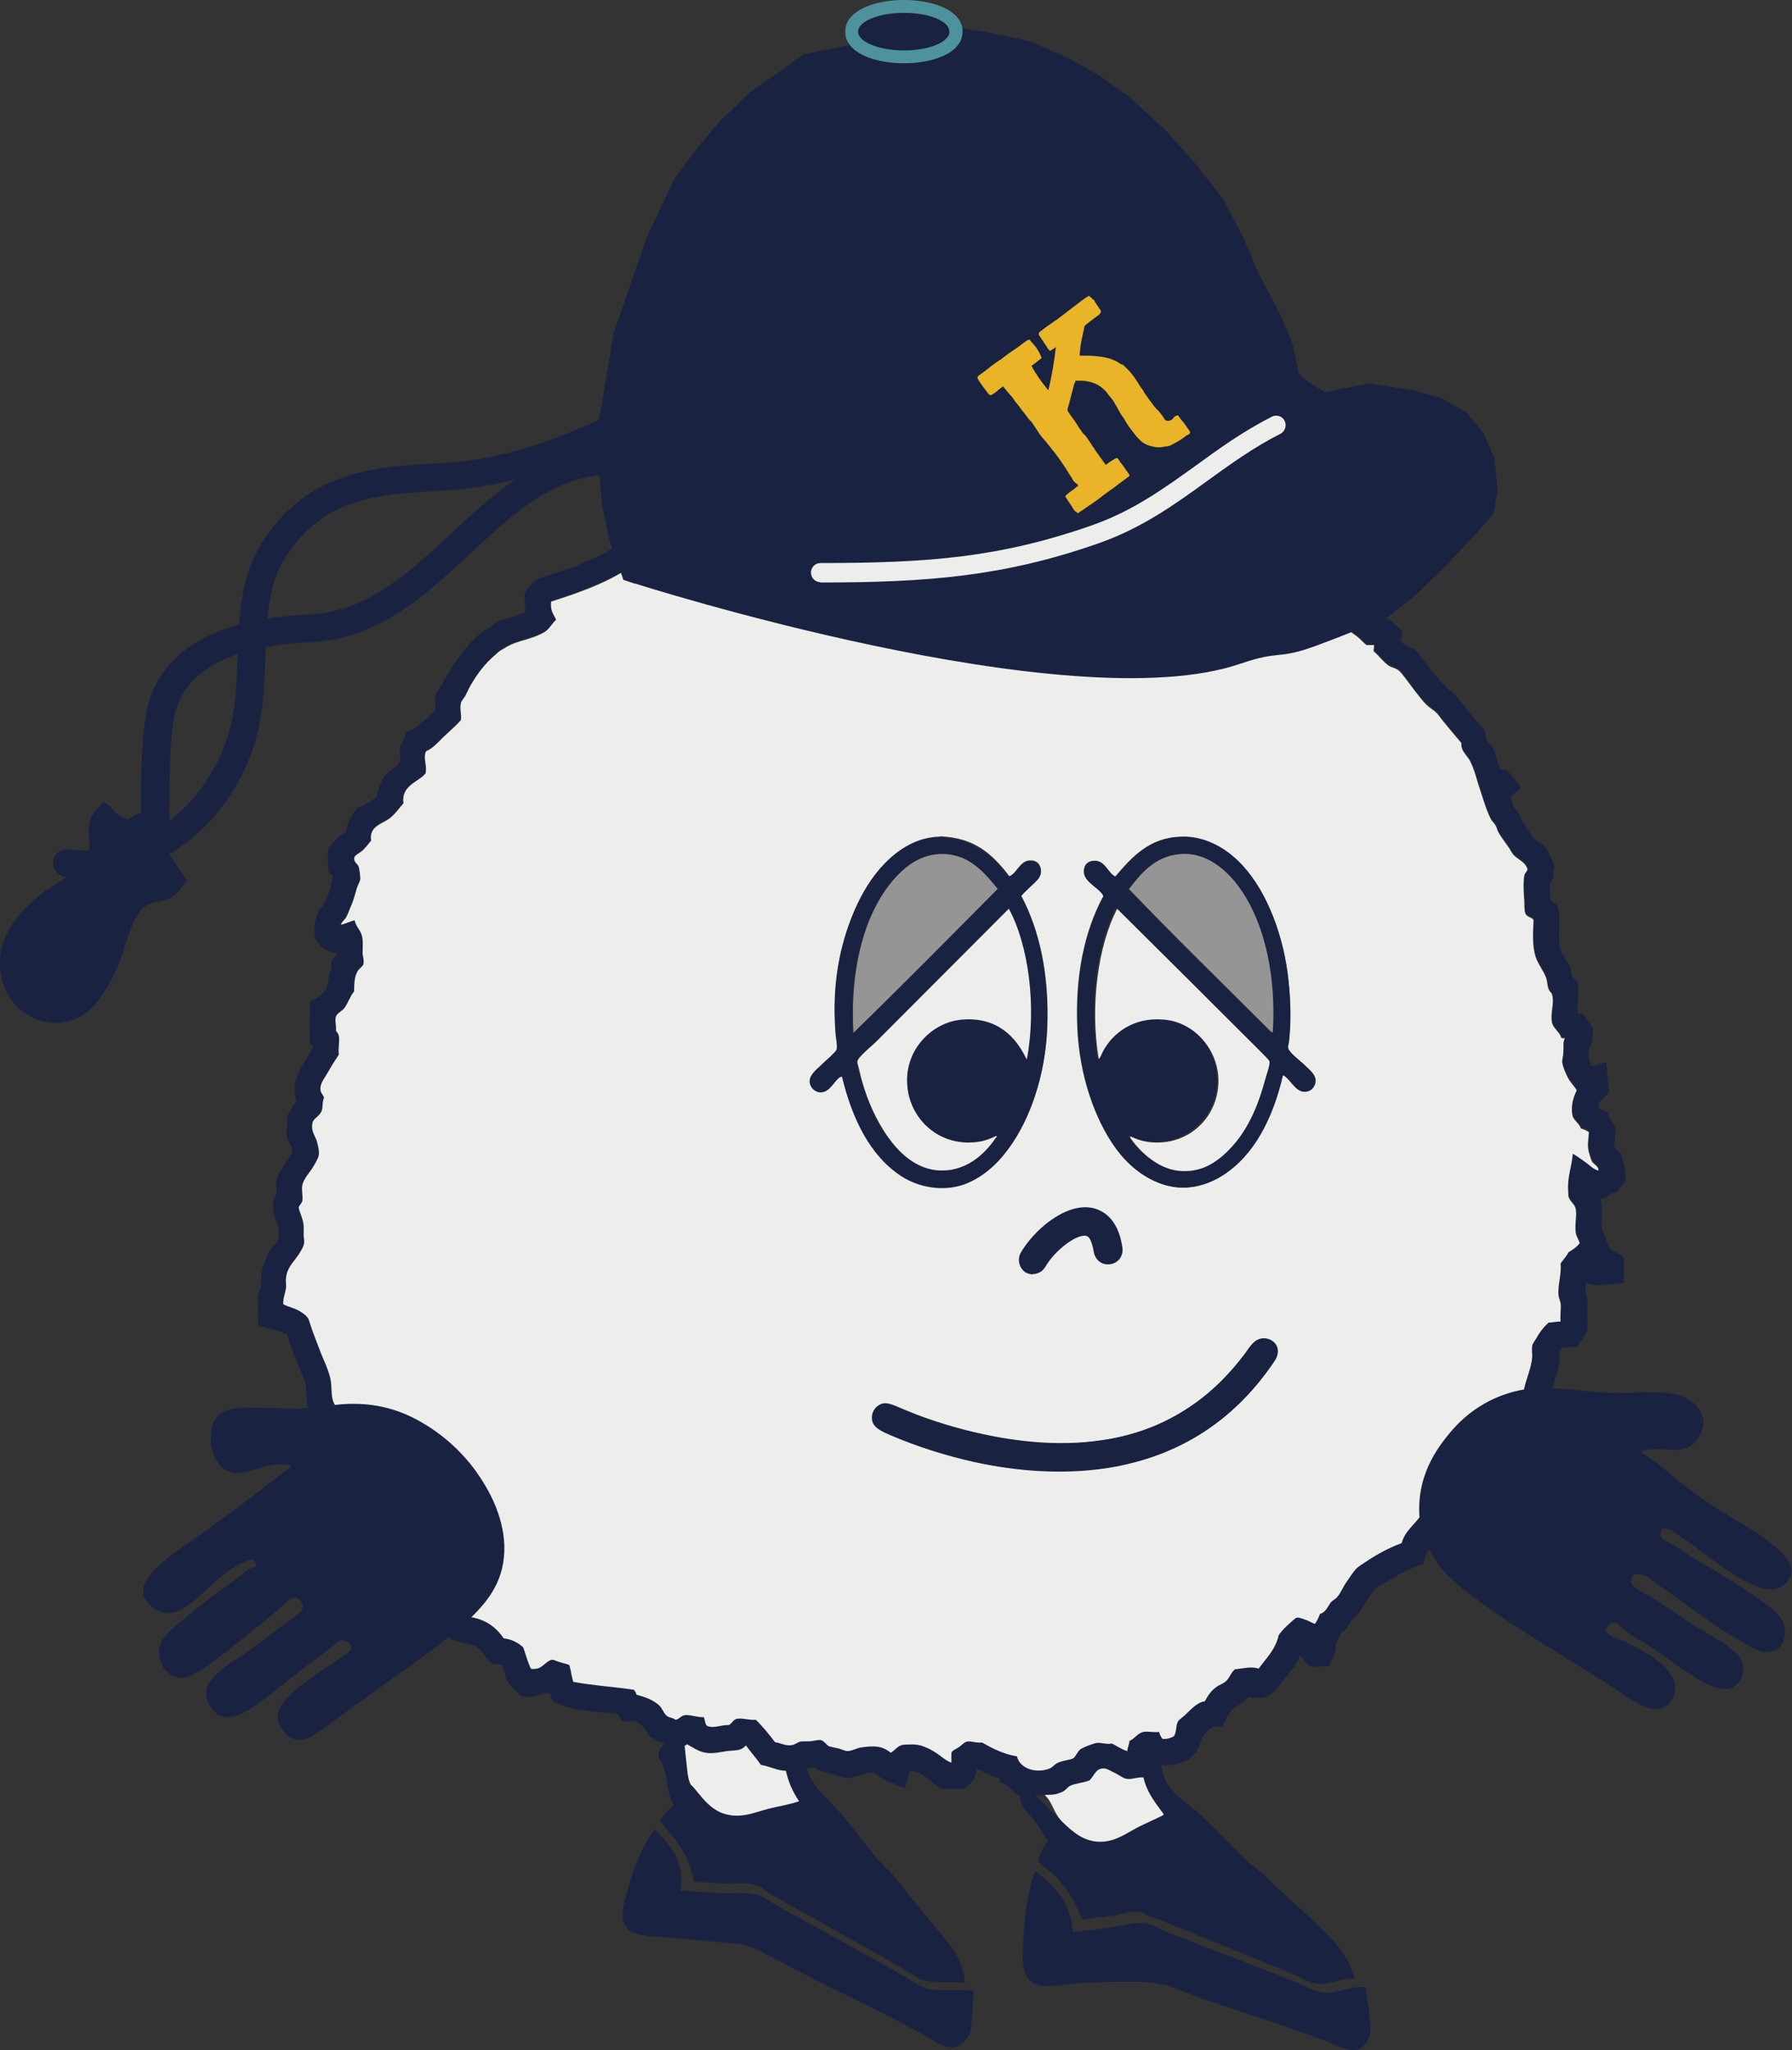 <?xml version="1.0" encoding="UTF-8"?>
<svg id="_レイヤー_2" data-name="レイヤー 2" xmlns="http://www.w3.org/2000/svg" viewBox="0 0 54.36 62.19">
  <rect x="0" y="0" width="54.36" height="62.19" fill="#333333" stroke="none"/>
  <defs>
    <style>
      .cls-1, .cls-2, .cls-3 {
        fill-rule: evenodd;
      }

      .cls-1, .cls-4 {
        fill: #ededec;
      }

      .cls-5 {
        fill: #e9b428;
      }

      .cls-6 {
        fill: #4e929e;
      }

      .cls-7, .cls-2 {
        fill: #192241;
      }

      .cls-3 {
        fill: #969595;
      }
    </style>
  </defs>
  <g id="_レイヤー_1-2" data-name="レイヤー 1">
    <g>
      <path class="cls-2" d="m5.67,26.71c-.21.23-.27.41-.51.53-.25.13-.55.09-.79.28-.42.33-.59,1.37-.82,1.85-.25.53-.61,1.23-1.2,1.51-.83.4-1.83-.04-2.18-.85-.59-1.4.43-2.39,1.11-2.93.42-.34,1.24-.66,1.4-1.21.09-.31-.04-.67.04-.96.07-.29.23-.37.42-.61.28.13.39.49.74.53.38-.21.42-.21.38-.21"/>
      <path class="cls-7" d="m2.58,26.64c-.2,0-.4-.01-.6-.04-.23-.02-.39-.24-.37-.47.03-.23.24-.39.47-.36,2.07.26,4.1-1.17,4.82-3.41.25-.77.28-1.63.31-2.46.04-1.2.08-2.46.79-3.52,1.41-2.11,3.33-2.22,5.36-2.33h.06c1.85-.11,3.38-.67,5.11-1.48.21-.1.46,0,.56.2.1.21,0,.47-.21.56-1.82.85-3.44,1.44-5.42,1.55h-.06c-1.97.12-3.52.2-4.7,1.96-.58.87-.61,1.94-.65,3.08-.03.88-.06,1.8-.34,2.68-.4,1.25-1.18,2.34-2.19,3.06-.88.63-1.9.97-2.94.97Z"/>
      <path class="cls-7" d="m4.66,26.67h-.04c-.23-.02-.4-.23-.38-.46.04-.4.04-.98.04-1.61,0-1.3,0-2.77.33-3.57.58-1.47,2.19-2.28,4.78-2.39,1.75-.09,2.99-1.24,4.3-2.46,1.46-1.36,2.97-2.77,5.23-2.6.24.01.41.22.39.45-.02.23-.22.4-.45.38-1.89-.14-3.21,1.09-4.59,2.38-1.37,1.27-2.78,2.59-4.84,2.69-2.22.1-3.57.73-4.03,1.86-.26.65-.26,2.09-.26,3.26,0,.65,0,1.26-.05,1.69-.02.22-.21.38-.42.38Z"/>
      <path class="cls-2" d="m35.47,16.03h2.43c.08.12.2.22.28.36.25.23.57.33.96.46.21.06.42.17.73.15.07.22.24.41.24.65.33.27.76.44,1.32.49.12.1.16.28.27.4,0,.09-.03.21.03.25.08.01.24-.01.34-.04.17.11.32.26.47.39-.02.09-.02.21-.05.29.09.17.3.21.47.3.27.36.54.73.86,1.06.1.11.22.19.33.3.15.15.29.36.45.56.07.08.15.17.23.27.08.09.18.18.22.28.03.07.02.16.04.23.04.1.14.16.19.25.11.21.14.43.23.66.07,0,.12.03.21.02.14.17.27.35.42.51-.08.13-.24.19-.31.33.04.09.05.18.09.26.04.08.11.14.15.22.05.09.08.17.12.25.05.07.1.14.15.22.05.07.09.17.14.23.11.14.31.21.42.36.05.07.1.19.14.26.04.09.08.18.12.28-.04.13-.03.25-.06.38-.02.06-.06.11-.08.17-.03.13.02.28,0,.45.05.09.17.1.22.19.14.49-.02.92.09,1.3.06.22.25.41.33.64.02.06,0,.14.03.2.03.07.13.12.16.19.1.27-.04.61.01.92,0,.07.14,0,.17.04.09.16.21.29.3.46-.04.14,0,.31-.06.48-.01.04-.06.07-.06.11-.04.21,0,.37.06.53.15-.02.3-.07.45-.11.04.23.04.42.07.66,0,.07.03.16.01.22-.04.18-.35.25-.31.48.05.08.17.1.26.14.04.09.08.17.12.25.03.07.11.15.12.23.02.09,0,.22,0,.31,0,.08-.04.15-.03.23.02.13.16.17.22.25.04.28.18.52.11.82-.01.06-.06.1-.12.17-.05.05-.08.15-.12.17-.03.02-.11.02-.16.05-.09.05-.2.15-.34.16.1.29,0,.61.05.89.01.08.07.2.11.3.04.11.06.23.11.29.1.14.33.16.44.31v.76c-.25,0-.64.09-.92.06-.09,0-.14-.02-.2-.08-.11.17,0,.35.01.53.02.12,0,.3,0,.47s.02.33,0,.45c-.04.17-.23.34-.29.5-.15,0-.29.04-.45.03-.13.08-.1.26-.11.4-.03.3-.15.6-.21.84.48,0,1.05.1,1.65.13.6.03,1.22-.04,1.77,0,.58.04,1.01.3,1.14.73.11.37-.21.83-.45.93-.39.17-.95-.05-1.42.11,0,.07.08.08.12.11.33.22.66.49.98.76.35.29.73.56,1.15.84.6.38,1.25.72,1.81,1.18.21.18.49.43.51.73.02.26-.25.52-.5.56-.37.06-.76-.15-1.01-.29-.29-.15-.56-.35-.79-.52-.33-.23-.72-.57-1.14-.82-.05-.04-.31-.23-.43-.21-.08.02-.12.13-.11.21.02.15.3.24.45.33.17.1.34.23.47.31.73.45,1.23.72,1.92,1.2.29.2.69.45.84.72.23.41.05,1.05-.54.98-.18-.03-.37-.14-.54-.23-.86-.48-1.49-.96-2.29-1.54-.13-.09-.31-.21-.45-.31-.18-.13-.38-.36-.68-.25-.21.25.07.41.29.53.47.25.91.57,1.31.84.27.18.6.37.89.55.29.18.63.38.78.65.17.31-.03.82-.37.87-.4.07-.78-.19-1.03-.34-.57-.35-1.01-.74-1.62-1.09-.19-.11-.43-.25-.61-.42-.06-.07-.11-.13-.19-.14-.16-.02-.25.11-.3.25.13.17.37.22.58.32.51.24,1.28.64,1.49,1.15.11.27.02.53-.12.7-.37.46-1.04,0-1.42-.26-1.46-.98-3.06-1.85-4.45-2.88-.57-.42-1.13-.87-1.42-1.51-.1.12-.14.28-.19.45-.42.13-.75.32-1.1.53-.11.06-.24.12-.33.2-.06.06-.12.16-.19.24-.11.16-.22.35-.34.52-.06.08-.14.14-.21.22-.1.12-.13.31-.31.36-.04.13-.11.22-.17.33.03.33-.14.45-.19.7-.22-.03-.4.04-.56,0-.17-.04-.2-.26-.34-.33-.07.27-.35.56-.53.79-.12.16-.18.25-.34.38-.14.1-.2.11-.45.11-.08,0-.17.02-.24-.03-.13.21-.41.27-.56.47-.09.13-.13.26-.22.42-.12.03-.24,0-.32.04-.14.06-.21.22-.31.3-.12.57-.5.88-1.23.85.07.75.65,1.02,1.1,1.43.49.44.94.92,1.42,1.39.18.18.37.32.57.48.07.05.11.12.17.17.46.45.98.89,1.45,1.35.47.46.98.94,1.15,1.65-.43-.03-.79.24-1.23.14-.2-.04-.42-.18-.65-.28-1.32-.55-2.63-1.07-3.98-1.62-.1-.04-.23-.07-.34-.12-.12-.05-.21-.13-.31-.14-.29-.04-.57.08-.86.12-.29.04-.57.06-.87.11-.07-.08-.1-.18-.14-.27-.19-.43-.45-.82-.81-1.15-.05-.05-.14-.1-.22-.17-.06-.05-.18-.16-.19-.2,0-.07.08-.25.13-.33.05-.1.12-.2.17-.28-.21-.25-.3-.52-.59-.81-.07-.07-.17-.16-.18-.24-.02-.1-.12-.23-.09-.31-.2-.06-.33-.35-.56-.39-.02-.05-.05-.08-.06-.14-.28-.04-.45-.19-.67-.28-.04.09-.03.19-.08.28-.06.12-.24.3-.33.32-.09.03-.22,0-.33,0-.12,0-.25.03-.33,0-.12-.03-.33-.24-.44-.32-.17-.13-.31-.23-.51-.22-.09.15-.11.36-.17.53-.25-.11-.51-.19-.75-.34-.08-.05-.15-.13-.21-.14-.12-.02-.28.04-.4.08-.12.03-.28.1-.39.09-.11,0-.27-.07-.39-.11-.18-.05-.37-.07-.5-.15-.03-.01-.06-.05-.08-.06-.08-.03-.15.02-.25.02.13.53.57.87.9,1.23.44.48.83,1.05,1.26,1.55.11.13.22.24.35.36.23.23.42.52.64.78.21.26.43.53.64.78.43.53.95,1.01,1,1.82-.38-.07-.91.03-1.26-.09-.21-.07-.42-.23-.64-.36-1.28-.74-2.51-1.41-3.81-2.15-.1-.05-.21-.12-.31-.19-.1-.06-.2-.15-.29-.18-.29-.1-.65-.04-.97-.05-.32-.01-.63-.05-.95-.06-.12-.85-.6-1.33-1.03-1.85.14-.17.27-.35.44-.48-.2-.21-.2-.83-.33-1.17-.05-.13-.18-.25-.14-.41.04-.15.18-.28.18-.28-.24-.09-.23-.1-.45-.21-.08-.14-.15-.27-.27-.36-.04-.04-.11-.09-.19-.11-.12-.03-.24.05-.36,0-.09-.03-.1-.16-.14-.22-.72-.07-1.49-.09-1.99-.39-.03-.08-.05-.17-.08-.25-.28.02-.52.19-.81.11-.1-.02-.21-.16-.29-.24-.1-.09-.18-.19-.23-.28-.02-.17-.07-.31-.12-.44-.08-.01-.17-.02-.27-.02-.22-.11-.29-.39-.51-.53-.16-.1-.48-.11-.7-.2-.04-.02-.12-.04-.11-.11-1.01.8-2.22,1.61-3.33,2.43-.15.11-.35.26-.56.41-.26.18-.58.41-.94.23-.17-.09-.35-.36-.37-.51-.06-.38.21-.64.42-.84.46-.43.99-.72,1.53-1.11.15-.11.38-.21.21-.4-.05-.06-.17-.1-.23-.09-.12,0-.3.2-.43.3-.44.33-.81.6-1.23.93-.28.23-.54.45-.81.64-.3.22-.96.71-1.39.3-.11-.11-.23-.31-.25-.44-.02-.11,0-.27.04-.36.11-.25.41-.48.66-.66.26-.18.53-.34.78-.53.33-.24.73-.57,1.12-.84.24-.17.46-.29.22-.59-.28-.14-.41.13-.59.28-.38.31-.8.66-1.17.95-.24.19-.52.42-.79.62-.28.21-.59.44-.89.52-.55.15-1.01-.56-.73-1.09.13-.25.39-.44.61-.62.55-.48,1.12-.89,1.71-1.32.19-.14.29-.28.56-.33-.04-.06-.06-.16-.09-.23-.71.15-1.25.8-1.79,1.25-.27.22-.68.55-1.14.31-.14-.07-.35-.25-.42-.46v-.24c.15-.44.59-.78.98-1.07.41-.3.83-.56,1.2-.85.74-.54,1.47-1.1,2.18-1.64.04-.03.12-.06.11-.13-.34-.08-.62-.02-.9.06-.29.08-.59.2-.87.15-.53-.08-.82-.93-.56-1.54.17-.39.72-.45,1.31-.43.53.01,1.07.06,1.55.01-.08-.17-.04-.48-.08-.69-.05-.26-.2-.51-.29-.77-.1-.26-.2-.52-.28-.78-.1-.03-.21-.08-.33-.12-.18-.05-.38-.07-.54-.14.02-.32-.03-.6,0-.87.01-.13.08-.24.09-.36.02-.12-.01-.25.02-.39.03-.2.13-.42.2-.56.1-.21.28-.32.31-.46.02-.08,0-.17,0-.25-.04-.31-.21-.51-.16-.88.02-.08.08-.15.1-.26.01-.12-.03-.26,0-.39.02-.13.16-.31.23-.45.07-.12.24-.3.25-.43,0-.16-.13-.25-.16-.42-.04-.22.03-.43,0-.65.11-.13.15-.31.28-.41-.06-.16-.07-.51-.03-.63.12-.37.37-.73.54-1.02.02-.06-.06-.06-.08-.1-.02-.05,0-.1-.02-.17-.02-.33.02-.77,0-1.12.27-.15.48-.25.55-.56.02-.11.03-.21.06-.33.01-.04.04-.11.05-.15.01-.07-.02-.14,0-.2.03-.11.18-.13.16-.25-.25.03-.32-.12-.48-.17-.05-.13-.16-.17-.19-.3-.06-.27.03-.62.1-.76.03-.07.11-.13.15-.2.15-.24.23-.53.29-.83.02-.11-.11-.11-.12-.24-.02-.16-.04-.51,0-.66.03-.1.16-.2.23-.28.1-.11.2-.18.3-.22,0-.14.05-.26.11-.37.05-.11.16-.3.23-.34.2-.13.45-.21.61-.39,0-.27.14-.39.2-.59.09-.12.45-.31.48-.47.04-.14-.02-.27,0-.41.02-.08.08-.15.11-.22.04-.09.05-.16.09-.25.17-.04.33-.14.48-.29.09-.08.36-.29.39-.39.04-.13-.03-.29,0-.42.02-.07.14-.22.2-.33.35-.62.66-1.11,1.15-1.53.09-.08.2-.15.31-.21.12-.08.22-.18.33-.22.11-.04.24-.05.37-.09.13-.04.24-.1.36-.13.04-.14-.04-.41,0-.59.03-.12.28-.37.38-.42.18-.1.42-.15.65-.23.22-.08.44-.13.65-.23.3-.14.64-.26.9-.44.09-.07.21-.13.26-.19.09-.09.11-.26.19-.29.08-.03.32,0,.51,0,.53,0,1.12-.01,1.54-.01,4.81,0,9.76-.08,14.44-.11Zm2.51,1.16c-.06-.05-.16-.11-.25-.18-.08-.07-.17-.19-.23-.21-.16-.05-.47,0-.73,0-.31,0-.62,0-.78.01-1.36.06-2.75-.05-4.14.02-1.37.06-2.76-.02-4.14.03-1.38.04-2.76.04-4.12.04s-2.77.04-4.14.03c-.74.61-1.71.97-2.72,1.29-.03.27.08.39.15.55-.11.11-.19.27-.33.36-.22.15-.51.22-.75.29-.23.07-.36.13-.53.24-.09.05-.16.12-.24.18-.31.28-.53.57-.75.93-.04.07-.08.17-.14.28-.04.09-.14.19-.15.26-.04.17.03.35,0,.51-.15.16-.32.3-.52.5-.1.1-.25.27-.39.36-.09.06-.13.04-.16.11-.07.21.05.39,0,.64-.21.28-.75.36-.67.91-.13.14-.22.29-.4.44-.22.17-.66.24-.58.69-.08.09-.19.24-.31.34-.06.05-.18.1-.2.17-.03.15.09.19.13.28.03.08.05.33.05.38,0,.07-.08.19-.11.29-.07.24-.12.41-.2.59-.05.1-.08.21-.12.28-.05.08-.12.12-.16.22.16-.03.27-.1.42-.13.02.17.17.27.22.47.04.14,0,.37.02.56,0,.09.04.23.02.31-.02.07-.12.11-.17.2-.1.19-.1.39-.11.62-.12.14-.17.35-.3.51-.06.08-.22.15-.25.25-.04.13.02.26,0,.42.03.06.08.09.09.17.03.16-.03.39,0,.56-.08.13-.2.3-.31.5-.1.17-.26.38-.25.56,0,.11.08.15.11.25-.06.16-.01.27-.08.42-.06.15-.24.21-.27.34-.06.27.1.41.14.59.03.12.06.27.05.39-.01.1-.1.24-.16.34-.11.19-.3.37-.34.58-.03.16.03.33,0,.48-.02.07-.09.11-.11.2.04.16.13.33.15.53.01.09,0,.2,0,.31,0,.09.03.18.01.26-.02.1-.11.23-.17.33-.14.21-.33.37-.37.67-.02.1,0,.2,0,.29-.02.17-.1.31-.09.53.15.09.35.12.51.22.08.05.2.13.25.22.03.05.05.16.08.23.09.24.17.46.26.7.11.3.29.64.34.93.04.28-.02.54.13.76,1.08-.13,1.92.12,2.6.51.67.38,1.23.9,1.67,1.49.42.58.85,1.36.87,2.28.02,1-.45,1.62-1,2.16.46.08.76.32.98.64.26.02.44.14.59.27.07.15.11.34.17.5.02.05.05.14.08.16.08,0,.16,0,.23-.03.14-.06.27-.24.4-.25.08,0,.18.06.26.08.09.02.18.03.26.08.05.17.08.35.12.51.58.11,1.24.14,1.84.24.04.04.06.09.08.15.29.08.48.15.67.31.11.1.15.26.26.34.07.05.18.05.25.11.12,0,.16-.12.28-.14.17-.02.37.07.58.06.04.08.03.22.11.27.19.08.42-.04.65-.03.09-.04.13-.16.25-.19.16-.03.38.05.57.03.21.21.39.45.58.68.2.04.32.13.51.09.09-.01.17-.09.27-.11.08-.01.2,0,.31-.01.11-.01.23-.05.31-.03.1.03.16.15.25.19.06.03.19.04.28.06.1.03.2.08.27.08.13,0,.27-.08.41-.11.41-.06.64-.05.9.16.13-.07.19-.2.33-.23.07-.02.17,0,.25-.02.28-.01.37.04.54.11.09.04.17.09.25.14.17.1.31.24.47.3v-.3c.05-.08.15-.11.23-.17.08-.05.15-.15.25-.17.13-.02.27.05.45.03.32.18.64.35,1.06.42.09.38.61.53,1.01.36.08-.04.13-.12.22-.16.16-.07.34-.08.48-.14.08-.09.12-.21.22-.28.08-.06.31-.14.45-.18.14-.04.32.05.5.01.15.08.29.18.47.23,0-.12.06-.19.06-.31.15-.05.24-.23.42-.27.14-.03.29.02.48,0,.03.07.05.16.11.21.15.01.26-.02.34-.08.1-.14.06-.31.12-.44.03-.06.12-.12.18-.17.19-.17.38-.42.64-.45.08-.16.19-.31.33-.42.1-.08.22-.11.31-.19.12-.11.13-.25.27-.36.22-.01.51-.1.72-.02.22-.32.51-.56.61-1.02.1-.14.23-.27.37-.39.07-.05.14-.13.2-.14.07,0,.2.05.28.08.08.03.17.08.25.11.06-.08.12-.19.15-.3.19-.06.23-.23.33-.35.05-.06.13-.09.19-.16.11-.12.18-.31.28-.45.09-.13.21-.32.31-.42.08-.08.21-.15.31-.22.33-.22.66-.4,1.06-.55.1-.34.35-.53.54-.78-.08-1.21.47-2.07,1.04-2.7.53-.6,1.26-1.03,2.13-1.18.06-.32.22-.63.25-.99,0-.11-.02-.24,0-.34.01-.06.07-.13.11-.2.12-.21.24-.37.39-.5.12,0,.23-.03.36-.03-.02-.2.02-.38,0-.55-.01-.08-.05-.14-.06-.22-.04-.33.1-.62.06-.99.07-.13.17-.22.24-.34.12-.08.26-.16.34-.28-.04-.11-.11-.2-.12-.31-.04-.28.05-.55-.01-.76-.04-.11-.17-.21-.2-.31-.01-.05-.01-.15-.02-.21-.03-.41.11-.72.14-1.12.13.08.26.17.39.26.13.09.24.22.39.25,0-.13-.14-.17-.2-.28-.03-.05-.05-.15-.08-.23-.07-.24-.04-.39-.01-.65-.06-.06-.15-.1-.25-.12-.02-.13-.21-.22-.25-.39-.06-.29.03-.57.13-.76-.06-.13-.19-.24-.27-.39-.06-.11-.16-.34-.17-.47,0-.07.02-.16.03-.26.02-.19-.02-.35.05-.46-.06,0-.11,0-.12-.05-.07-.16-.23-.26-.27-.42-.06-.3.08-.59,0-.86,0-.04-.04-.06-.06-.09-.08-.1-.06-.25-.11-.39-.08-.24-.25-.42-.33-.67-.1-.33-.08-.66-.06-1.11-.05-.09-.2-.08-.25-.2-.03-.08-.02-.23-.03-.39-.02-.21-.04-.56,0-.76.02-.1.12-.15.09-.21-.08-.22-.29-.27-.43-.43-.05-.06-.09-.15-.14-.22-.1-.15-.21-.29-.29-.42-.05-.08-.06-.17-.11-.25-.04-.07-.1-.12-.14-.19-.14-.28-.22-.58-.32-.87-.1-.3-.17-.62-.31-.89-.09-.18-.29-.29-.26-.54-.19-.22-.39-.46-.56-.67-.07-.08-.12-.17-.19-.24-.09-.09-.21-.16-.31-.25-.23-.22-.43-.53-.62-.78-.07-.09-.15-.21-.22-.26-.09-.07-.21-.09-.3-.14-.19-.13-.29-.3-.46-.44,0-.08.03-.11.01-.19h-.23c-.08-.07-.15-.16-.27-.25-.14-.12-.35-.17-.28-.48-.34-.03-.62-.18-.86-.31-.09-.05-.19-.08-.26-.12-.12-.08-.2-.21-.31-.3-.12-.09-.24-.16-.35-.26,0-.08.08-.12.05-.17-.44-.15-.88-.25-1.2-.49Zm-15.92,35.92c-.19.02-.45.08-.66.05-.21-.03-.45-.2-.55-.25-.04-.02-.05.06-.08.03.01.18.04.38.06.59.02.2.04.43.11.57.02.05.1.1.14.16.32.4.62.81,1.28.81.33,0,.63-.12.95-.21.31-.08.63-.12.93-.23-.18-.26-.32-.57-.4-.92-.3-.02-.49-.15-.76-.18-.14-.21-.31-.39-.45-.59-.16.16-.29.14-.57.17Zm12.11.86c-.09-.01-.21-.1-.31-.16-.11-.05-.23-.14-.33-.15-.26-.04-.3.18-.47.36-.19.08-.4.08-.58.16-.09.04-.15.14-.25.19-.22.09-.53.09-.81.1.26.25.54.54.84.83.29.27.63.57,1.12.58.41,0,.7-.2,1-.36.3-.17.61-.29.92-.45.01-.04-.04-.09-.06-.12-.22-.3-.45-.6-.54-1.01-.18-.01-.34.07-.53.04Z"/>
      <path class="cls-1" d="m39.17,17.68c.04.05-.06.09-.05.17.11.1.23.17.35.26.11.09.19.22.31.3.07.05.17.07.26.12.24.13.51.28.86.31-.07.31.14.36.28.48.11.09.18.18.27.25h.23c.01.08-.02.11-.01.19.17.14.28.31.46.44.09.05.21.07.3.14.06.05.15.17.22.26.19.25.4.55.62.78.09.09.22.16.31.25.07.07.12.16.19.24.17.21.37.45.56.67-.02.25.17.37.26.54.14.27.21.59.31.89.1.29.18.59.32.87.03.07.1.12.14.19.05.08.06.17.11.25.08.13.19.28.29.42.05.07.09.16.14.22.14.16.35.21.43.43.03.06-.07.11-.09.21-.04.2-.02.56,0,.76,0,.16,0,.31.03.39.05.12.2.11.25.2-.02.45-.04.78.06,1.11.08.25.25.43.33.67.04.14.02.28.11.39.03.04.05.05.06.09.08.27-.06.55,0,.86.04.16.2.25.27.42,0,.05.06.05.12.05-.07.12-.03.27-.05.46,0,.1-.04.19-.03.26.01.13.11.36.17.47.08.16.2.26.27.39-.1.19-.19.48-.13.76.04.16.23.26.25.39.1.03.19.07.25.12-.02.27-.06.41.01.65.03.08.05.18.08.23.06.1.21.15.2.28-.15-.03-.26-.16-.39-.25-.13-.09-.26-.19-.39-.26-.03.39-.17.71-.14,1.12,0,.06,0,.16.02.21.03.1.17.2.2.31.06.21-.03.49.01.76.02.11.09.21.12.31-.08.12-.22.2-.34.28-.06.12-.16.22-.24.34.03.37-.1.67-.06.99.01.08.05.14.06.22.02.17-.02.35,0,.55-.13,0-.23.03-.36.03-.15.13-.28.3-.39.5-.04.07-.1.14-.11.2-.02.11,0,.24,0,.34-.03.36-.19.68-.25.99-.87.15-1.6.59-2.13,1.18-.57.64-1.13,1.49-1.04,2.7-.19.25-.45.44-.54.78-.4.15-.73.33-1.06.55-.1.07-.23.14-.31.22-.1.1-.22.29-.31.42-.1.14-.17.33-.28.45-.06.07-.14.1-.19.16-.1.13-.14.29-.33.35-.04.11-.09.22-.15.3-.08-.02-.17-.08-.25-.11-.08-.03-.21-.08-.28-.08-.06,0-.13.08-.2.14-.14.12-.27.25-.37.39-.1.45-.38.7-.61,1.02-.21-.08-.5,0-.72.02-.13.11-.15.25-.27.36-.09.08-.21.11-.31.19-.14.1-.25.26-.33.42-.26.03-.45.29-.64.45-.07.06-.15.11-.18.17-.07.13-.03.3-.12.44-.09.05-.19.09-.34.08-.06-.05-.08-.13-.11-.21-.2.02-.34-.03-.48,0-.18.04-.27.22-.42.27,0,.12-.06.19-.06.31-.18-.05-.31-.15-.47-.23-.18.04-.35-.05-.5-.01-.15.04-.37.13-.45.18-.1.08-.13.2-.22.28-.14.06-.32.06-.48.14-.09.04-.14.12-.22.16-.4.17-.92.03-1.01-.36-.42-.07-.74-.24-1.06-.42-.18.02-.32-.05-.45-.03-.1.02-.17.12-.25.17-.09.06-.19.09-.23.17v.3c-.16-.05-.3-.19-.47-.3-.08-.05-.16-.1-.25-.14-.17-.07-.27-.12-.54-.11-.08,0-.18,0-.25.02-.14.04-.2.16-.33.23-.26-.21-.49-.22-.9-.16-.14.02-.28.11-.41.11-.07,0-.17-.05-.27-.08-.09-.02-.21-.04-.28-.06-.09-.04-.15-.16-.25-.19-.08-.02-.2.02-.31.03-.11.01-.23,0-.31.01-.1.02-.18.1-.27.11-.19.03-.31-.06-.51-.09-.18-.24-.37-.47-.58-.68-.19.02-.42-.06-.57-.03-.12.02-.16.15-.25.19-.23-.01-.46.11-.65.03-.08-.04-.07-.19-.11-.27-.2.01-.41-.08-.58-.06-.12.02-.17.13-.28.14-.07-.06-.18-.06-.25-.11-.11-.08-.15-.25-.26-.34-.19-.16-.38-.23-.67-.31-.02-.06-.04-.11-.08-.15-.6-.09-1.26-.13-1.84-.24-.05-.16-.07-.35-.12-.51-.09-.04-.17-.05-.26-.08-.09-.02-.19-.08-.26-.08-.13.01-.26.19-.4.25-.07.03-.15.03-.23.03-.03-.02-.06-.11-.08-.16-.06-.15-.11-.34-.17-.5-.15-.13-.33-.24-.59-.27-.22-.32-.52-.56-.98-.64.55-.54,1.02-1.16,1-2.16-.03-.91-.45-1.69-.87-2.28-.43-.59-1-1.11-1.67-1.49-.68-.39-1.52-.64-2.6-.51-.14-.23-.08-.49-.13-.76-.05-.29-.23-.63-.34-.93-.09-.24-.18-.46-.26-.7-.03-.08-.05-.18-.08-.23-.05-.09-.17-.17-.25-.22-.16-.1-.36-.13-.51-.22,0-.22.08-.36.09-.53,0-.09-.02-.19,0-.29.04-.3.23-.46.37-.67.06-.09.15-.23.17-.33.02-.08,0-.17-.01-.26,0-.11.01-.23,0-.31-.02-.2-.11-.37-.15-.53.02-.09.09-.13.11-.2.03-.15-.03-.33,0-.48.04-.21.23-.39.34-.58.06-.1.15-.25.16-.34.02-.12-.02-.27-.05-.39-.04-.18-.2-.32-.14-.59.03-.13.2-.19.27-.34.06-.15.01-.26.08-.42-.03-.1-.1-.13-.11-.25-.02-.18.15-.38.25-.56.11-.2.23-.37.31-.5-.03-.17.03-.41,0-.56-.02-.09-.06-.11-.09-.17.02-.16-.04-.29,0-.42.03-.1.19-.17.25-.25.12-.16.18-.37.3-.51.01-.23,0-.44.11-.62.04-.08.15-.13.17-.2.03-.08,0-.23-.02-.31,0-.2.02-.42-.02-.56-.05-.19-.19-.29-.22-.47-.15.03-.26.1-.42.13.04-.1.11-.14.16-.22.04-.07.08-.18.12-.28.09-.19.13-.35.2-.59.03-.1.1-.22.11-.29,0-.05-.02-.29-.05-.38-.03-.09-.16-.13-.13-.28.02-.07.14-.12.2-.17.13-.1.23-.25.31-.34-.08-.44.36-.51.58-.69.18-.15.27-.3.4-.44-.08-.55.46-.64.67-.91.05-.25-.07-.43,0-.64.03-.06.07-.04.16-.11.13-.09.28-.25.39-.36.2-.19.37-.33.52-.5.03-.17-.04-.34,0-.51.01-.08.11-.17.15-.26.05-.1.1-.21.14-.28.21-.36.43-.66.75-.93.07-.07.14-.13.24-.18.17-.11.3-.17.53-.24.24-.07.53-.15.75-.29.13-.09.21-.25.33-.36-.07-.16-.19-.28-.15-.55,1.01-.32,1.99-.68,2.72-1.29,1.36.02,2.75-.03,4.14-.03s2.74,0,4.12-.04c1.38-.04,2.77.04,4.14-.03,1.39-.07,2.78.04,4.14-.02.16,0,.47-.01.78-.01.26,0,.57-.05.73,0,.06.02.15.13.23.21.09.07.19.14.25.18.32.24.75.33,1.2.49Zm-10.66,7.7h-.02c-.68.02-1.23.38-1.65.81-.39.4-.7.91-.93,1.46-.43,1.03-.66,2.21-.56,3.6,0,.15.07.45.04.56-.01.07-.13.16-.2.24-.09.08-.17.15-.23.21-.16.16-.39.32-.39.52,0,.19.16.35.34.34.32,0,.44-.46.64-.48.31,1.28.86,2.4,1.8,3.02.52.34,1.26.48,1.91.25.56-.2,1-.62,1.34-1.08.65-.88,1.11-2.22,1.17-3.66.06-1.57-.22-2.92-.79-4,.09-.12.21-.21.33-.33.11-.11.26-.22.27-.4,0-.22-.13-.35-.34-.34-.3.01-.4.4-.62.48-.52-.68-1.06-1.17-2.1-1.21Zm11.05,7.73c.19,0,.34-.15.34-.34,0-.2-.23-.36-.39-.52-.11-.1-.41-.33-.44-.46-.01-.07.02-.17.03-.27.07-.7.04-1.37-.05-2.02-.17-1.32-.72-2.65-1.5-3.39-.41-.4-1.02-.76-1.73-.73-.95.03-1.47.6-1.99,1.21-.24-.12-.3-.48-.63-.48-.21,0-.34.14-.32.36.02.3.5.49.59.71-.58,1.07-.86,2.43-.79,4,.06,1.43.52,2.77,1.17,3.66.34.46.79.86,1.36,1.06.73.27,1.41.06,1.9-.27.95-.62,1.5-1.74,1.8-3.02.21.09.36.49.64.5Zm-1.82,7.99c-.44.58-.94,1.08-1.49,1.47-.76.54-1.67.96-2.84,1.12-1.26.19-2.57.04-3.61-.19-.71-.15-1.61-.42-2.27-.7-.21-.08-.54-.26-.73-.23-.19.04-.36.22-.34.47.02.26.32.38.59.5.8.33,1.65.61,2.51.8,1.27.28,2.66.38,4,.19,2.34-.36,3.96-1.57,5.06-3.18.1-.14.16-.25.14-.42-.03-.21-.25-.36-.48-.33-.25.04-.38.3-.53.5Z"/>
      <path class="cls-2" d="m30.61,26.6c.22-.08.33-.47.62-.48.21,0,.35.12.34.34,0,.18-.16.29-.27.4-.11.11-.23.21-.33.33.58,1.07.85,2.43.79,4-.05,1.44-.52,2.78-1.17,3.66-.33.46-.78.87-1.34,1.08-.65.23-1.39.09-1.91-.25-.95-.62-1.49-1.74-1.8-3.02-.2.02-.32.47-.64.48-.18,0-.34-.15-.34-.34,0-.2.23-.36.39-.52.06-.06.15-.13.23-.21.07-.07.19-.17.2-.24.03-.11-.04-.41-.04-.56-.1-1.39.12-2.57.56-3.6.24-.56.55-1.07.93-1.46.41-.43.97-.79,1.65-.81h.02c1.04.05,1.59.53,2.1,1.21Zm-1.92-.68c-.65-.05-1.13.28-1.48.64-1,1.05-1.45,2.85-1.34,4.78,1.45-1.41,2.93-2.91,4.37-4.36-.38-.46-.8-1-1.56-1.06Zm1.9,1.66s0-.02-.01-.01c-1.29,1.29-2.71,2.72-4.03,4.04-.11.11-.54.45-.56.59,0,.05.04.17.06.28.16.7.41,1.3.72,1.79.33.53.87,1.16,1.63,1.23.86.08,1.45-.49,1.77-.96,0,0,.08-.06.03-.08-.27.13-.5.21-.86.2-1.03-.01-1.79-.82-1.84-1.77-.06-1.05.75-1.88,1.66-1.96,1.07-.1,1.65.54,1.96,1.2.3-1.59.04-3.46-.54-4.55Z"/>
      <path class="cls-2" d="m38.92,32.62c-.3,1.28-.85,2.4-1.8,3.02-.49.32-1.17.53-1.9.27-.56-.2-1.02-.6-1.36-1.06-.64-.89-1.1-2.22-1.17-3.66-.07-1.57.22-2.93.79-4-.09-.23-.57-.42-.59-.71-.02-.22.11-.36.32-.36.33,0,.39.36.63.48.52-.61,1.04-1.18,1.99-1.21.7-.03,1.32.33,1.73.73.78.75,1.32,2.07,1.5,3.39.08.65.12,1.32.05,2.02,0,.09-.05.2-.03.27.03.14.33.36.44.46.16.16.39.32.39.52,0,.19-.15.35-.34.34-.28,0-.43-.41-.64-.5Zm-1.59-5.99c-.35-.39-.89-.78-1.57-.71-.74.07-1.18.59-1.53,1.06,1.35,1.4,2.84,2.86,4.23,4.25.04.04.09.15.12.1.12-1.87-.33-3.67-1.26-4.69Zm-3.05,7.91c.29.42.84.91,1.46.96.58.05.99-.18,1.3-.45.65-.56,1.03-1.33,1.29-2.29.05-.19.16-.46.14-.58-.01-.05-.17-.2-.27-.3-1.43-1.42-2.96-2.95-4.35-4.33-.58,1.11-.83,2.93-.56,4.56.06-.06.08-.14.12-.22.3-.57.93-1.06,1.85-.98.91.08,1.63.86,1.66,1.78.04,1.08-.79,1.94-1.85,1.95-.34,0-.58-.07-.84-.2-.05.02,0,.07.02.08Z"/>
      <path class="cls-3" d="m30.26,26.97c-1.44,1.45-2.92,2.95-4.37,4.36-.11-1.93.33-3.73,1.34-4.78.35-.36.83-.69,1.48-.64.75.06,1.18.6,1.56,1.06Z"/>
      <path class="cls-3" d="m38.6,31.32s-.09-.06-.12-.1c-1.39-1.39-2.89-2.85-4.23-4.25.35-.46.78-.99,1.53-1.06.68-.07,1.22.33,1.57.71.93,1.02,1.38,2.82,1.26,4.69Z"/>
      <path class="cls-1" d="m31.14,32.13c-.31-.66-.88-1.29-1.96-1.2-.91.08-1.73.91-1.66,1.96.05.95.81,1.76,1.84,1.77.36,0,.59-.07.86-.2.05.02-.03.07-.03.08-.32.47-.91,1.04-1.77.96-.76-.07-1.3-.7-1.63-1.23-.3-.48-.56-1.09-.72-1.79-.02-.11-.07-.23-.06-.28.02-.14.45-.48.56-.59,1.32-1.32,2.74-2.75,4.03-4.04.01,0,.01,0,.01.01.59,1.09.84,2.96.54,4.55Z"/>
      <path class="cls-1" d="m34.27,34.46c.26.13.5.2.84.2,1.06,0,1.89-.86,1.85-1.95-.04-.92-.76-1.71-1.66-1.78-.92-.08-1.55.41-1.85.98-.04.08-.06.16-.12.22-.27-1.63-.02-3.45.56-4.56,1.38,1.37,2.92,2.9,4.35,4.33.09.1.25.24.27.3.02.11-.09.39-.14.58-.26.96-.64,1.73-1.29,2.29-.32.27-.72.5-1.3.45-.62-.05-1.17-.55-1.46-.96,0,0-.06-.06-.02-.08Z"/>
      <path class="cls-2" d="m38.27,40.61c.23-.03.46.12.48.33.02.17-.04.28-.14.42-1.1,1.61-2.71,2.82-5.06,3.18-1.34.2-2.73.09-4-.19-.86-.19-1.71-.46-2.51-.8-.28-.12-.57-.24-.59-.5-.02-.25.15-.43.34-.47.19-.03.52.15.73.23.67.28,1.56.55,2.27.7,1.04.23,2.35.38,3.61.19,1.16-.17,2.08-.58,2.84-1.12.55-.39,1.05-.89,1.49-1.47.15-.2.28-.46.53-.5Z"/>
      <path class="cls-1" d="m22.63,52.95c.14.2.31.38.45.59.27.04.47.17.76.18.08.36.22.66.4.92-.3.11-.62.15-.93.23-.31.08-.62.21-.95.21-.66,0-.96-.42-1.28-.81-.04-.06-.12-.11-.14-.16-.07-.14-.09-.37-.11-.57-.02-.21-.05-.42-.06-.59.03.03.04-.05.08-.03.1.05.34.22.55.25.21.04.46-.02.66-.05.29-.03.41,0,.57-.17Z"/>
      <path class="cls-1" d="m34.69,53.93c.09.41.32.71.54,1.01.02.03.08.08.06.12-.31.16-.62.28-.92.45-.3.17-.59.36-1,.36-.49,0-.83-.3-1.12-.58-.3-.28-.3-.6-.56-.84.28-.01.31,0,.53-.09.1-.04.16-.15.25-.19.17-.08.38-.08.58-.16.17-.18.2-.39.47-.36.1.02.22.1.33.15.1.05.22.14.31.16.19.03.34-.06.53-.04Z"/>
      <path class="cls-2" d="m19.86,55.48c.42.46.92.92.79,1.87.39.02.79.06,1.2.08.42.02.85-.05,1.2.08.2.07.41.24.62.36,1.27.69,2.51,1.37,3.79,2.1.2.12.42.27.62.34.43.14.99,0,1.46.09-.03.28-.04.58-.06.89-.02.29-.05.44-.2.61-.09.11-.23.19-.39.21-.29.01-.57-.21-.81-.35-1.5-.84-2.93-1.44-4.45-2.28-.12-.06-.23-.11-.36-.18-.13-.07-.33-.17-.33-.17,0,0-.32-.15-.49-.16-.81-.06-1.59-.16-2.44-.21-.51-.03-.99-.07-1.1-.48-.07-.26.03-.56.09-.81.19-.74.49-1.49.86-1.98Z"/>
      <path class="cls-2" d="m41.1,62.19h-.14c-.24-.05-.5-.18-.76-.28-1.65-.63-3.18-1.04-4.81-1.69l-.44-.08c-.13,0-.24-.02-.46-.02-.79,0-1.48,0-2.27.09-.29.04-.67.08-.89-.06-.32-.21-.32-.66-.3-1.14.04-.87.14-1.62.37-2.26.56.45,1.08.92,1.14,1.86.39-.05.78-.08,1.17-.14.39-.06.77-.2,1.14-.1.21.05.4.19.62.27,1.3.5,2.59.99,3.86,1.5.22.09.43.21.64.27.51.15.96-.19,1.46-.13.04.29.09.67.12.96.04.3.04.47-.09.71-.08.14-.2.22-.36.25Z"/>
      <path class="cls-2" d="m19.26,17.7s13.2,4.22,18.38,2.43c1.23-.42,1.08-.1,2.28-.54,1.2-.44,2.21-.89,2.21-.89l.84-.67.91-.89.8-.85.63-.71.12-.71-.1-.98-.32-.73-.52-.65-.77-.43-.85-.24-1.34-.21-.8.16-.54.11-.5-.31-.29-.25-.19-.91-.37-.88-.69-1.32-.42-.99-.61-1.17-.83-1.07-.93-1.05-1.14-1.04-.86-.61-.94-.53-1.18-.52-1.45-.3-.83-.12-.63.13-.58.12-.51-.02-.56.12-.44.09-.49.1-.89.18-.49.1-.76.55-.84.59-.93.88-.74.89-.63.84-.85,1.79-.61,1.78-.39,1.1-.27,1.62-.2,1.18v1.24s.12,1.24.12,1.24l.23,1.1.28.77.13.37.36.12Z"/>
      <path class="cls-4" d="m24.89,17.66c-.16,0-.29-.13-.29-.29s.13-.29.29-.29c3.28,0,5.45-.17,8.22-1.14,1.24-.43,2.18-1.11,3.17-1.82.71-.52,1.44-1.04,2.3-1.48.14-.07.32-.02.39.13.07.14.01.32-.13.39-.81.41-1.53.93-2.22,1.43-.98.71-1.99,1.44-3.32,1.9-2.83.99-5.14,1.18-8.41,1.18Z"/>
      <path class="cls-2" d="m27.42,1.72c-.79,0-1.58-.26-1.58-.77s.79-.76,1.58-.76,1.58.26,1.58.76-.8.77-1.58.77Z"/>
      <path class="cls-6" d="m27.42.39c.77,0,1.38.25,1.38.57s-.62.57-1.38.57-1.39-.26-1.39-.57.62-.57,1.39-.57m0-.39c-.85,0-1.78.3-1.78.96s.92.96,1.78.96,1.78-.3,1.78-.96-.92-.96-1.78-.96h0Z"/>
      <path class="cls-7" d="m31.34,38.66c-.07,0-.15-.02-.21-.05-.21-.12-.28-.39-.17-.6.38-.67,1.34-1.52,2.16-1.37.29.06.8.28.93,1.22.03.24-.13.46-.37.49-.24.04-.46-.12-.5-.37-.02-.11-.08-.46-.23-.49-.3-.06-.96.45-1.24.94-.08.14-.23.22-.38.22Z"/>
      <path class="cls-5" d="m33.17,9.08s.02.03.03.04c0,.02.02.04.03.06.04.06.08.12.12.18.02.03.04.05.05.08-.01.06-.05.11-.12.15-.07.05-.14.11-.21.16l-.08.06s-.04.04-.06.05c0,0-.02.02-.03.03-.02.09-.04.19-.06.28-.05.21-.08.42-.09.62.03,0,.05,0,.08,0h.17c.15,0,.3.02.45.04.14.02.27.06.39.12.02,0,.03.02.05.03.01,0,.03.01.04.02.01,0,.02.01.03.02.02.02.04.03.08.04.02,0,.03,0,.04.02h0c.15.14.28.28.38.44.03.05.07.1.09.14.03.06.07.11.11.16.02.03.04.06.05.09.09.13.19.27.29.4.04.05.08.1.13.14.03.04.06.07.09.11.04.05.08.11.11.16.04.06.14.07.23,0h0s.02-.02.03-.03c.02-.05.07-.07.1-.08.02,0,.03-.01.04-.02l.04.06.1.13.03.03c.06.09.13.18.19.27.03.04,0,.09-.07.12-.02,0-.04.02-.05.03-.13.1-.28.19-.42.26h0c-.05.03-.11.05-.16.05,0,0-.01,0-.02,0-.15.04-.29.04-.42,0-.15-.03-.27-.09-.36-.18-.06-.06-.12-.12-.17-.19-.12-.15-.24-.31-.33-.48,0-.01-.02-.03-.03-.04-.02-.03-.04-.06-.06-.09-.02-.04-.05-.08-.07-.12-.01-.02-.03-.05-.04-.08-.02-.03-.03-.05-.05-.08,0-.01-.02-.02-.02-.04-.04-.06-.07-.12-.12-.17l-.08-.1c-.04-.06-.09-.12-.15-.17-.16-.15-.37-.23-.63-.25,0,0-.02,0-.03,0-.06,0-.12,0-.19,0,0,.03-.01.06-.03.09-.02.06-.04.13-.05.19-.02.06-.03.11-.05.18-.03.12-.06.25-.1.37-.01.05-.01.09.02.12l.06.09.11.15c.03.05.07.1.1.15.04.07.09.14.14.21.02.03.04.06.07.08.03.03.05.05.07.08.05.08.11.16.16.24.02.04.05.07.07.1.01.02.02.03.02.04.04.05.07.1.1.14l.16.22.07.1.06-.04s.08-.06.12-.08c.03-.02.07-.04.11-.07.04-.02.06-.02.08,0,.05.08.1.15.16.22l.09.13s.06.08.09.13c.03.04.02.04-.03.08-.05.04-.11.08-.16.12l-.15.11c-.07.06-.15.12-.23.17-.14.1-.27.2-.4.3-.1.07-.21.15-.32.22-.04.03-.08.06-.13.09-.03.02-.06.04-.09.06-.01.01-.03.02-.05.03-.01-.01-.02-.02-.04-.04-.04-.02-.07-.05-.09-.09-.03-.05-.06-.09-.08-.13l-.05-.07s-.05-.08-.07-.11c-.02-.02-.03-.04-.04-.06,0-.01,0-.03.02-.05h0s.07-.06.11-.09l.11-.08s.06-.04.09-.07c.01-.01.02-.02.04-.03,0,0,.02-.01.02-.02h-.01s0-.03-.02-.04c-.08-.05-.14-.12-.17-.2l-.03-.04c-.07-.1-.12-.2-.19-.3-.09-.14-.19-.28-.29-.41-.05-.06-.11-.13-.16-.2-.06-.08-.12-.15-.19-.23-.08-.09-.15-.19-.21-.29-.04-.06-.08-.12-.12-.18-.02-.03-.04-.06-.07-.08-.02-.02-.04-.05-.06-.07l-.12-.16s-.06-.08-.09-.11l-.07-.1s-.06-.08-.1-.12c-.02-.02-.03-.04-.04-.06l-.05-.07s-.04-.06-.07-.08l-.05-.06s-.05-.06-.07-.08c0-.01-.01-.02-.02-.03l-.05-.06-.03-.04c-.07.05-.13.09-.19.15-.04.03-.08.06-.13.09-.05.04-.08.03-.11,0-.02-.01-.04-.04-.05-.06-.08-.1-.16-.21-.23-.31-.01-.02-.03-.05-.04-.07l-.03-.04s0-.05.03-.08l.11-.08c.09-.07.18-.13.26-.2.09-.07.19-.14.28-.2h.01c.08-.06.15-.12.22-.17.09-.06.17-.12.26-.18.05-.03.09-.06.14-.1l.12-.09s0,0,0,0c.05-.04.1-.07.15-.08.04.05.07.09.11.13.11.12.2.27.26.43-.1.08-.2.16-.31.24.14.26.32.51.51.74.11-.44.18-.88.23-1.31-.05.04-.1.07-.15.1-.02,0-.02.01-.03.02l-.03-.04s-.05-.05-.06-.08c-.08-.12-.16-.24-.24-.36,0,0-.01-.01-.01-.03h0s0-.06.04-.08l.21-.16c.09-.06.18-.12.26-.18.02-.01.04-.03.06-.04l.21-.16c.08-.06.17-.13.26-.2.1-.07.19-.15.29-.22.04-.03.09-.06.13-.09.03-.01.04-.03.06-.04.05.04.09.07.12.12Zm.4,5.83l.04-.03h0s-.04.03-.04.03h0Z"/>
    </g>
  </g>
</svg>